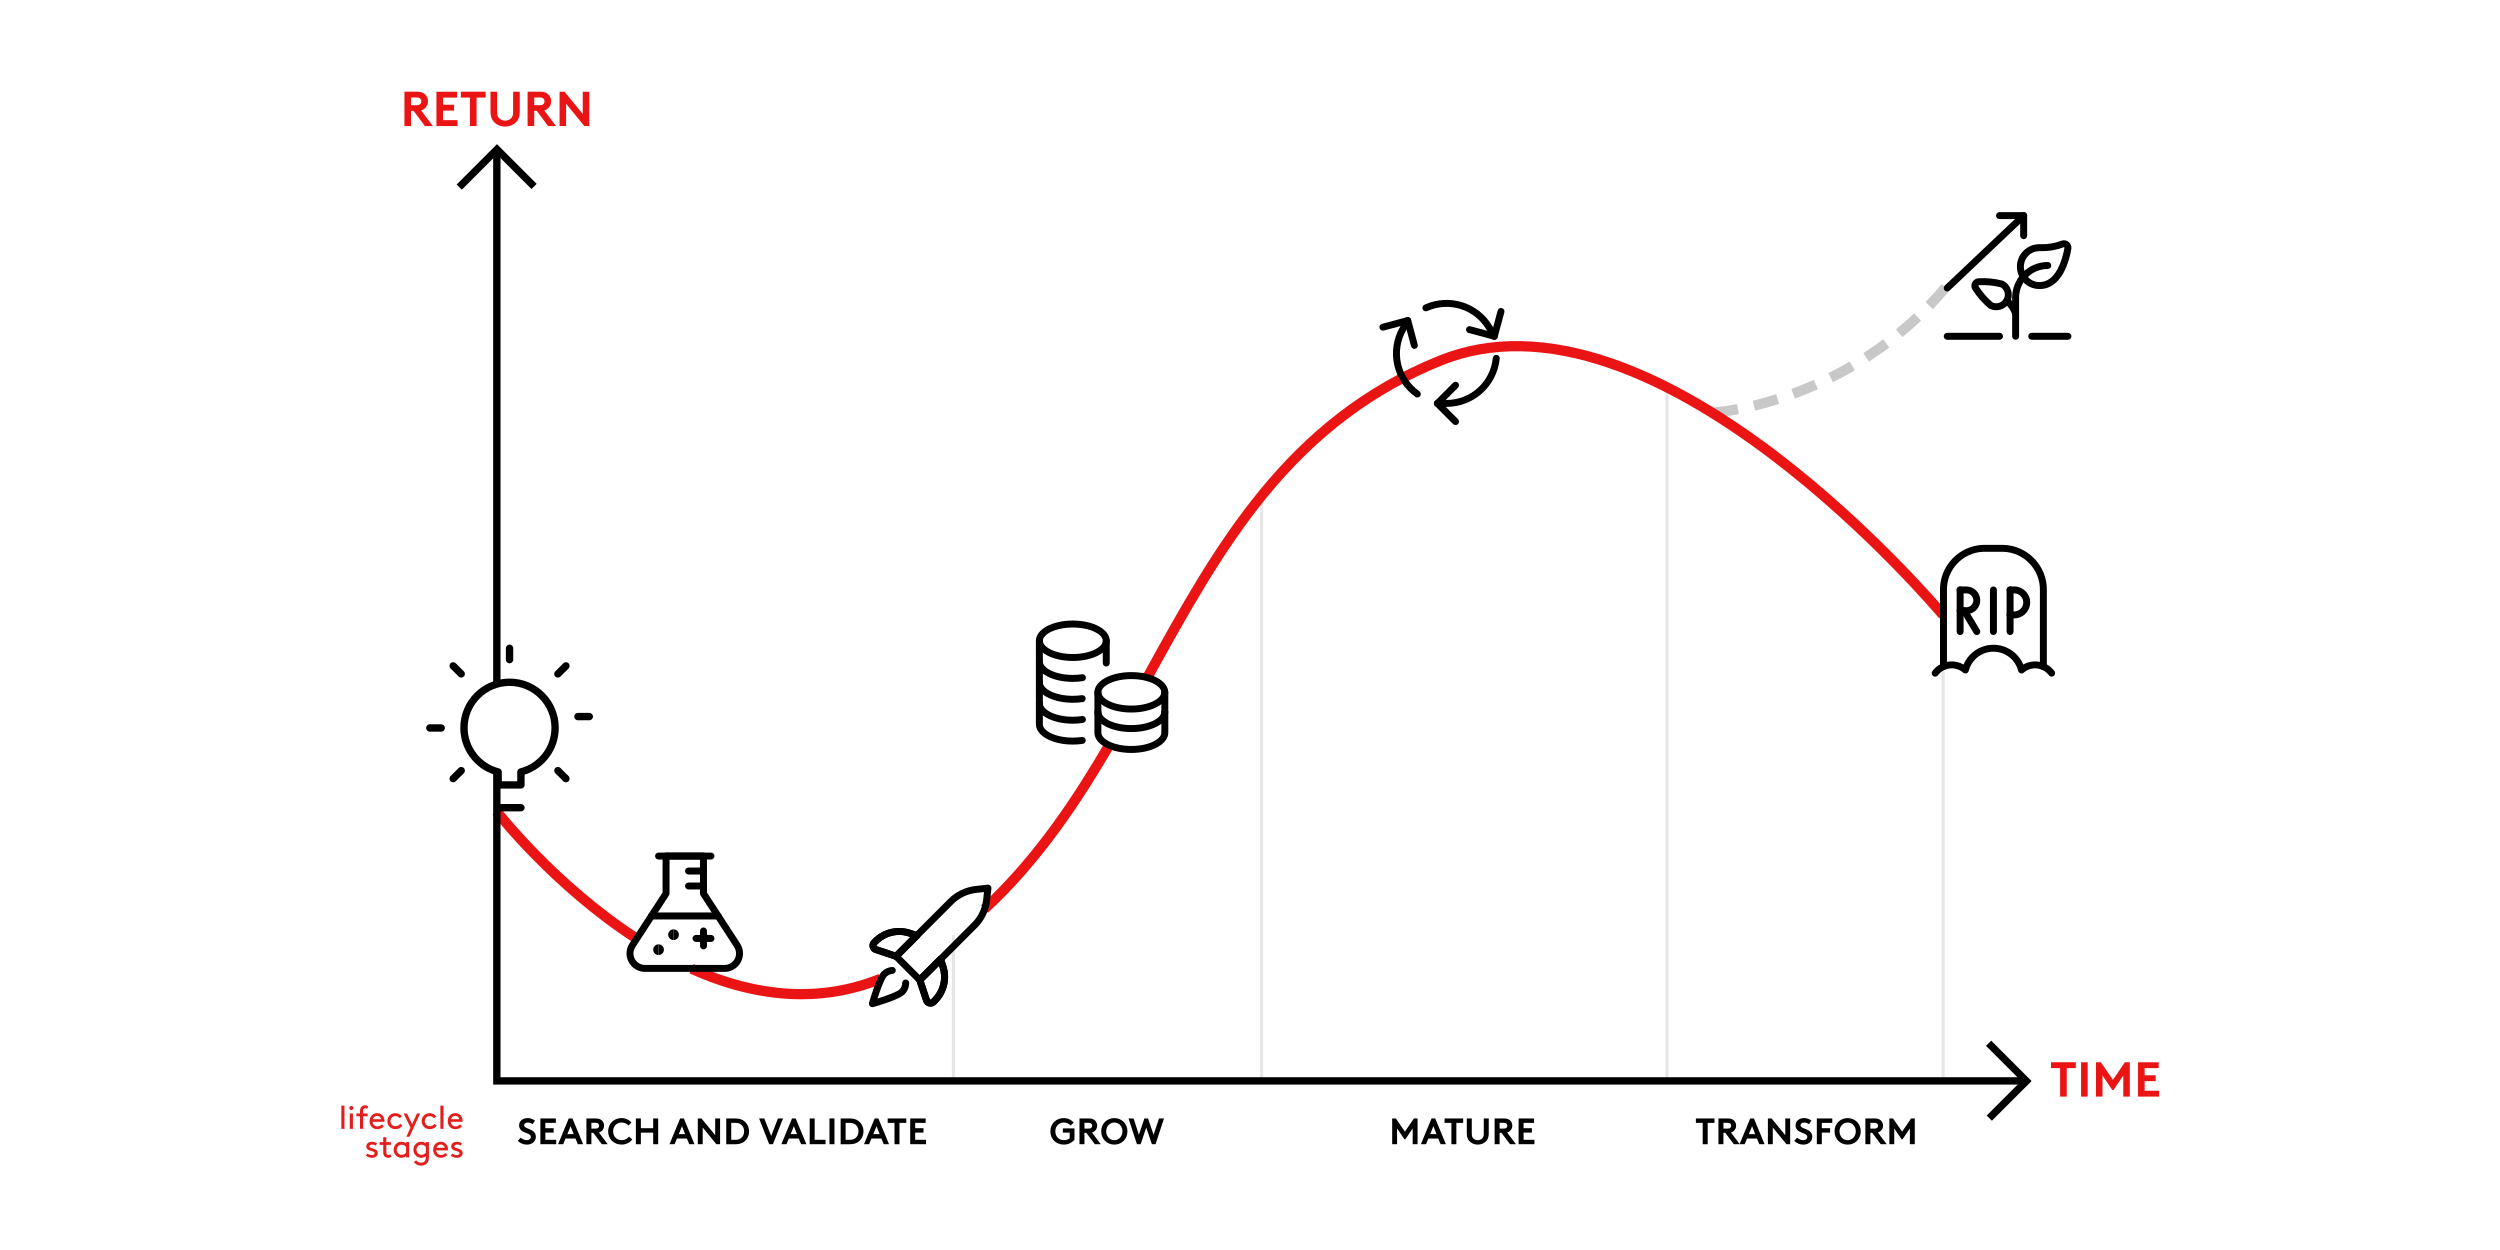 <?xml version="1.0" encoding="UTF-8"?>
<svg xmlns="http://www.w3.org/2000/svg" id="Layer_1" viewBox="0 0 1200 600">
  <rect x="456.9" y="448.88" width="1.47" height="69.95" style="fill:#e6e6e6;"></rect>
  <rect x="604.84" y="237.94" width="1.47" height="280.89" style="fill:#e6e6e6;"></rect>
  <rect x="799.39" y="185.91" width="1.47" height="332.92" style="fill:#e6e6e6;"></rect>
  <rect x="931.97" y="295.26" width="1.47" height="223.57" style="fill:#e6e6e6;"></rect>
  <path d="m822.68,200.47l-.28-4.9s4.33-.26,11.38-1.6l.91,4.82c-7.39,1.4-11.83,1.66-12.01,1.67Zm19.81-3.36l-1.16-4.77c3.71-.9,7.47-1.95,11.19-3.13l1.48,4.68c-3.82,1.21-7.7,2.29-11.51,3.22Zm19.05-5.79l-1.69-4.61c3.62-1.33,7.24-2.79,10.77-4.36l1.99,4.48c-3.62,1.61-7.35,3.12-11.07,4.48Zm18.27-7.87l-2.19-4.39c3.45-1.72,6.89-3.58,10.21-5.52l2.48,4.24c-3.42,2-6.95,3.91-10.5,5.68Zm17.28-9.85l-2.67-4.12c3.24-2.1,6.45-4.33,9.52-6.63l2.94,3.93c-3.17,2.37-6.46,4.67-9.8,6.83Zm16.06-11.74l-3.12-3.79c2.97-2.44,5.9-5.02,8.71-7.67l3.37,3.57c-2.89,2.72-5.9,5.38-8.96,7.89Zm14.62-13.48l-3.53-3.41c2.67-2.76,5.29-5.65,7.79-8.6l3.75,3.17c-2.57,3.03-5.26,6.01-8.01,8.85Z" style="fill:#c8c8c8;"></path>
  <path d="m552.79,326.51l-4.3-2.37.97-1.76c33.09-60.01,67.31-122.07,141.33-151.71,24.34-9.75,52.39-9.26,83.35,1.46,24.56,8.5,51.01,23.42,78.64,44.36,46.9,35.55,81.46,76.78,81.81,77.19l-3.77,3.14c-.34-.41-34.6-41.26-81.07-76.48-27.2-20.61-53.19-35.28-77.25-43.6-29.8-10.31-56.68-10.82-79.88-1.53-32.46,13-59.92,33.53-83.95,62.79-21.54,26.22-38.5,56.98-54.91,86.74l-.97,1.76Z" style="fill:#eb1414;"></path>
  <path d="m474.24,438.11l-3.33-3.61c26.27-24.22,45.37-54.14,59.06-77.51l4.23,2.48c-13.87,23.66-33.22,53.98-59.97,78.64Z" style="fill:#eb1414;"></path>
  <path d="m384.62,479.66c-17.24,0-35.18-4.15-53.67-12.43l2.01-4.48c31.63,14.17,61.49,15.79,88.75,4.81l1.83,4.55c-12.5,5.04-25.5,7.55-38.92,7.55Z" style="fill:#eb1414;"></path>
  <path d="m304.24,452.59c-39.82-25.75-67.52-61.28-67.79-61.63l3.88-3c.27.35,27.48,35.24,66.57,60.51l-2.66,4.12Z" style="fill:#eb1414;"></path>
  <polygon points="221.68 91.06 219.18 88.56 238.55 69.19 257.61 88.24 255.11 90.74 238.55 74.18 221.68 91.06"></polygon>
  <rect x="236.72" y="71.69" width="3.53" height="256.63"></rect>
  <polygon points="972.66 520.6 236.72 520.6 236.72 370.56 240.25 370.56 240.25 517.07 972.66 517.07 972.66 520.6"></polygon>
  <polygon points="956.11 537.95 953.61 535.45 970.17 518.9 953.29 502.02 955.79 499.53 975.16 518.9 956.11 537.95"></polygon>
  <path d="m249.9,546.08c.78.69,1.87,1.2,3,1.2.95,0,1.91-.53,1.91-1.61,0-1.47-2.3-1.64-3.94-2.6-.95-.57-1.71-1.48-1.71-2.86,0-2.24,1.91-3.53,4.08-3.53,1.27,0,2.53.42,3.57,1.24l-1.18,1.68c-.65-.46-1.45-.79-2.31-.79-1.17,0-1.77.64-1.77,1.33,0,1.25,2.17,1.48,3.83,2.46,1.01.58,1.82,1.52,1.82,3.07,0,2.19-1.82,3.75-4.26,3.75-1.71,0-3.16-.6-4.4-1.82l1.36-1.5Z"></path>
  <path d="m261.77,538.98v2.56h3.98v2.12h-3.98v3.45h5.21v2.12h-7.6v-12.37h7.42v2.12h-5.04Z"></path>
  <path d="m267.88,549.23l5.12-12.37h1.77l5.12,12.37h-2.53l-1.13-2.74h-4.77l-1.13,2.74h-2.46Zm4.47-4.86h3.02l-1.48-3.8-1.54,3.8Z"></path>
  <path d="m287.47,543.61l4.26,5.62h-2.86l-4.1-5.48h-.9v5.48h-2.39v-12.37h4.72c1.48,0,2.47.55,3.09,1.38.42.57.67,1.27.67,2.03,0,1.59-.92,2.86-2.49,3.34Zm-1.64-1.89c.79,0,1.18-.19,1.43-.49.19-.25.32-.57.32-.9s-.12-.64-.32-.88c-.25-.3-.64-.5-1.43-.5h-1.96v2.77h1.96Z"></path>
  <path d="m301.69,540.25c-.87-.83-1.91-1.45-3.29-1.45-2.47,0-4.1,1.91-4.1,4.24s1.57,4.24,4.12,4.24c1.47,0,2.47-.55,3.53-1.68l1.54,1.34c-1.13,1.47-2.93,2.46-5.07,2.46-3.82,0-6.5-2.69-6.5-6.36s2.74-6.36,6.47-6.36c1.96,0,3.64.9,4.75,2.12l-1.45,1.45Z"></path>
  <path d="m313.53,543.66h-5.92v5.57h-2.39v-12.37h2.39v4.68h5.92v-4.68h2.39v12.37h-2.39v-5.57Z"></path>
  <path d="m321.35,549.23l5.12-12.37h1.77l5.12,12.37h-2.53l-1.13-2.74h-4.77l-1.13,2.74h-2.46Zm4.47-4.86h3.02l-1.48-3.8-1.54,3.8Z"></path>
  <path d="m345.64,549.23h-1.77l-6.57-8.02v8.02h-2.35v-12.37h1.77l6.57,8.02v-8.02h2.35v12.37Z"></path>
  <path d="m352.84,536.86c1.96,0,3.25.42,4.26,1.17,1.52,1.13,2.46,2.97,2.46,5.02s-.94,3.89-2.46,5.02c-1.01.74-2.3,1.17-4.26,1.17h-4.24v-12.37h4.24Zm3.43,3.5c-.69-.87-1.7-1.38-3.16-1.38h-2.12v8.13h2.12c1.47,0,2.47-.51,3.16-1.38.57-.71.9-1.66.9-2.69s-.34-1.98-.9-2.69Z"></path>
  <path d="m364.38,536.86h2.47l3.32,8.43,3.25-8.43h2.44l-4.86,12.37h-1.77l-4.86-12.37Z"></path>
  <path d="m375.05,549.23l5.12-12.37h1.77l5.12,12.37h-2.53l-1.13-2.74h-4.77l-1.13,2.74h-2.46Zm4.47-4.86h3.02l-1.48-3.8-1.54,3.8Z"></path>
  <path d="m388.65,536.86h2.39v10.25h5.21v2.12h-7.6v-12.37Z"></path>
  <path d="m398.15,536.86h2.39v12.37h-2.39v-12.37Z"></path>
  <path d="m407.75,536.86c1.96,0,3.25.42,4.26,1.17,1.52,1.13,2.46,2.97,2.46,5.02s-.94,3.89-2.46,5.02c-1.01.74-2.3,1.17-4.26,1.17h-4.24v-12.37h4.24Zm3.43,3.5c-.69-.87-1.7-1.38-3.16-1.38h-2.12v8.13h2.12c1.47,0,2.47-.51,3.16-1.38.57-.71.9-1.66.9-2.69s-.34-1.98-.9-2.69Z"></path>
  <path d="m414.72,549.23l5.12-12.37h1.77l5.12,12.37h-2.53l-1.13-2.74h-4.77l-1.13,2.74h-2.46Zm4.47-4.86h3.02l-1.48-3.8-1.54,3.8Z"></path>
  <path d="m435.02,536.86v2.12h-3.27v10.25h-2.39v-10.25h-3.27v-2.12h8.92Z"></path>
  <path d="m439.29,538.98v2.56h3.98v2.12h-3.98v3.45h5.21v2.12h-7.6v-12.37h7.42v2.12h-5.04Z"></path>
  <path d="m202.11,53.01l5.68,7.49h-3.82l-5.47-7.3h-1.2v7.3h-3.18v-16.49h6.29c1.98,0,3.3.73,4.12,1.84.57.75.9,1.7.9,2.71,0,2.12-1.23,3.82-3.32,4.45Zm-2.19-2.52c1.06,0,1.58-.26,1.91-.66.26-.33.42-.75.42-1.2s-.17-.85-.42-1.18c-.33-.4-.85-.66-1.91-.66h-2.62v3.7h2.62Z" style="fill:#eb1414;"></path>
  <path d="m212.66,46.84v3.42h5.3v2.83h-5.3v4.59h6.95v2.83h-10.13v-16.49h9.9v2.83h-6.71Z" style="fill:#eb1414;"></path>
  <path d="m233.11,44.01v2.83h-4.36v13.66h-3.18v-13.66h-4.36v-2.83h11.9Z" style="fill:#eb1414;"></path>
  <path d="m245.4,56.67c.57-.61.9-1.41.9-2.83v-9.82h3.18v9.59c0,2.14-.54,3.65-1.53,4.78-1.3,1.48-3.3,2.36-5.49,2.36s-4.19-.87-5.49-2.36c-.99-1.13-1.53-2.64-1.53-4.78v-9.59h3.18v9.82c0,1.41.33,2.21.9,2.83.71.78,1.77,1.25,2.95,1.25s2.24-.47,2.94-1.25Z" style="fill:#eb1414;"></path>
  <path d="m261.23,53.01l5.68,7.49h-3.82l-5.47-7.3h-1.2v7.3h-3.18v-16.49h6.29c1.98,0,3.3.73,4.12,1.84.57.75.9,1.7.9,2.71,0,2.12-1.23,3.82-3.32,4.45Zm-2.19-2.52c1.06,0,1.58-.26,1.91-.66.26-.33.42-.75.42-1.2s-.16-.85-.42-1.18c-.33-.4-.85-.66-1.91-.66h-2.61v3.7h2.61Z" style="fill:#eb1414;"></path>
  <path d="m282.85,60.51h-2.36l-8.76-10.7v10.7h-3.13v-16.49h2.36l8.76,10.7v-10.7h3.13v16.49Z" style="fill:#eb1414;"></path>
  <path d="m996.39,509.88v2.83h-4.36v13.66h-3.18v-13.66h-4.36v-2.83h11.9Z" style="fill:#eb1414;"></path>
  <path d="m998.91,509.88h3.18v16.49h-3.18v-16.49Z" style="fill:#eb1414;"></path>
  <path d="m1014.2,518.34l5.75-8.46h2.36v16.49h-3.13v-10.13l-4.69,6.95h-.61l-4.69-6.95v10.13h-3.13v-16.49h2.36l5.8,8.46Z" style="fill:#eb1414;"></path>
  <path d="m1029.43,512.71v3.42h5.3v2.83h-5.3v4.59h6.95v2.83h-10.13v-16.49h9.9v2.83h-6.71Z" style="fill:#eb1414;"></path>
  <path d="m163.85,530.7h1.49v11.15h-1.49v-11.15Z" style="fill:#e41d1d;"></path>
  <path d="m168.65,530.86c.55,0,.99.44.99.99s-.44.97-.99.97-.97-.42-.97-.97.42-.99.97-.99Zm-.74,3.61h1.49v7.38h-1.49v-7.38Z" style="fill:#e41d1d;"></path>
  <path d="m176.16,532.21c-.25-.16-.53-.25-.83-.25-.35,0-.64.14-.82.36-.14.17-.22.38-.22.93v1.22h2.2v1.33h-2.2v6.04h-1.49v-6.04h-1.73v-1.33h1.73v-1.18c0-1.07.31-1.76.85-2.2.42-.34.97-.55,1.59-.55s1.13.22,1.57.55l-.64,1.12Z" style="fill:#e41d1d;"></path>
  <path d="m178.83,538.47c.11,1.24,1,2.2,2.31,2.2.97,0,1.71-.47,2.21-.96l.88.91c-.75.86-1.82,1.38-3.16,1.38-2.17,0-3.67-1.63-3.67-3.85s1.51-3.85,3.64-3.85,3.5,1.67,3.5,3.85c0,.06,0,.17-.02.31h-5.7Zm.14-1.26h4.02c-.22-.94-1.07-1.6-1.95-1.6-.96,0-1.82.64-2.07,1.6Z" style="fill:#e41d1d;"></path>
  <path d="m193.15,540.28c-.66.99-1.87,1.73-3.28,1.73-2.28,0-3.94-1.65-3.94-3.85s1.63-3.85,3.86-3.85c1.3,0,2.39.61,3.12,1.54l-1.05.88c-.47-.5-1.15-1-2.07-1-1.41,0-2.37,1.08-2.37,2.43s.99,2.43,2.45,2.43c1.08,0,1.79-.63,2.23-1.16l1.05.85Z" style="fill:#e41d1d;"></path>
  <path d="m195.05,545.62l2.01-4.4-3.31-6.75h1.59l2.48,5.12,2.32-5.12h1.54l-5.1,11.15h-1.52Z" style="fill:#e41d1d;"></path>
  <path d="m209.63,540.28c-.66.99-1.87,1.73-3.28,1.73-2.28,0-3.94-1.65-3.94-3.85s1.63-3.85,3.86-3.85c1.3,0,2.39.61,3.12,1.54l-1.05.88c-.47-.5-1.15-1-2.07-1-1.41,0-2.37,1.08-2.37,2.43s.99,2.43,2.45,2.43c1.08,0,1.79-.63,2.23-1.16l1.05.85Z" style="fill:#e41d1d;"></path>
  <path d="m211.39,530.7h1.49v11.15h-1.49v-11.15Z" style="fill:#e41d1d;"></path>
  <path d="m216.35,538.47c.11,1.24,1,2.2,2.31,2.2.97,0,1.71-.47,2.21-.96l.88.91c-.75.86-1.82,1.38-3.16,1.38-2.17,0-3.67-1.63-3.67-3.85s1.51-3.85,3.64-3.85,3.5,1.67,3.5,3.85c0,.06,0,.17-.02.31h-5.7Zm.14-1.26h4.02c-.22-.94-1.07-1.6-1.95-1.6-.96,0-1.82.64-2.07,1.6Z" style="fill:#e41d1d;"></path>
  <path d="m178.57,555.74c-1.18,0-2.18-.36-2.98-1.02l.77-1.02c.69.5,1.41.74,2.18.74.64,0,1.29-.34,1.29-.93,0-1.44-4-.57-4-3.23,0-1.55,1.41-2.23,2.73-2.23,1.05,0,1.87.36,2.45.82l-.72,1.02c-.49-.33-1.04-.53-1.63-.53-.72,0-1.33.35-1.33.93,0,1.26,4,.55,4,3.23,0,1.38-1.32,2.23-2.75,2.23Z" style="fill:#e41d1d;"></path>
  <path d="m187.95,555.24c-.52.35-1.05.5-1.63.5-.74,0-1.43-.31-1.87-.85-.35-.42-.5-.99-.5-1.9v-3.45h-1.73v-1.33h1.73v-2.37h1.49v2.37h2.2v1.33h-2.2v3.5c0,.58.08.82.24,1,.19.22.47.33.8.33s.64-.11.9-.27l.58,1.13Z" style="fill:#e41d1d;"></path>
  <path d="m194.95,554.91c-.6.53-1.4.83-2.28.83-.66,0-1.35-.19-1.85-.49-1.11-.66-1.88-1.88-1.88-3.36s.79-2.72,1.9-3.38c.5-.3,1.11-.47,1.81-.47.83,0,1.63.25,2.31.83v-.68h1.44v7.38h-1.44v-.67Zm-.05-4.4c-.46-.6-1.21-1.05-2.1-1.05-1.43,0-2.37,1.15-2.37,2.43s1.02,2.43,2.45,2.43c.75,0,1.52-.38,2.03-1.05v-2.76Z" style="fill:#e41d1d;"></path>
  <path d="m202.16,555.74c-.66,0-1.35-.19-1.85-.49-1.11-.66-1.88-1.88-1.88-3.36s.79-2.72,1.9-3.38c.5-.3,1.11-.47,1.81-.47.83,0,1.63.25,2.31.83v-.68h1.44v7.07c0,1.1-.14,1.84-.44,2.42-.61,1.19-1.87,1.82-3.23,1.82-1.93,0-3.08-1-3.55-1.71l1.08-.86c.53.61,1.24,1.16,2.45,1.16.8,0,1.43-.3,1.79-.85.27-.41.41-.97.41-1.9v-.41c-.6.52-1.35.8-2.23.8Zm2.23-5.23c-.46-.6-1.21-1.05-2.1-1.05-1.43,0-2.37,1.15-2.37,2.43s1.02,2.43,2.45,2.43c.75,0,1.52-.38,2.03-1.05v-2.76Z" style="fill:#e41d1d;"></path>
  <path d="m209.35,552.21c.11,1.24,1,2.2,2.31,2.2.97,0,1.71-.47,2.21-.96l.88.91c-.75.86-1.82,1.38-3.16,1.38-2.17,0-3.67-1.63-3.67-3.85s1.51-3.85,3.64-3.85,3.5,1.66,3.5,3.85c0,.06,0,.17-.02.31h-5.7Zm.14-1.26h4.02c-.22-.94-1.07-1.6-1.95-1.6-.96,0-1.82.64-2.07,1.6Z" style="fill:#e41d1d;"></path>
  <path d="m219.32,555.74c-1.18,0-2.18-.36-2.98-1.02l.77-1.02c.69.5,1.41.74,2.18.74.64,0,1.29-.34,1.29-.93,0-1.44-4-.57-4-3.23,0-1.55,1.41-2.23,2.73-2.23,1.05,0,1.87.36,2.45.82l-.72,1.02c-.49-.33-1.04-.53-1.63-.53-.72,0-1.33.35-1.33.93,0,1.26,4,.55,4,3.23,0,1.38-1.32,2.23-2.75,2.23Z" style="fill:#e41d1d;"></path>
  <path d="m513.95,540.25c-.87-.83-1.91-1.45-3.29-1.45-2.47,0-4.1,1.91-4.1,4.24s1.57,4.24,4.12,4.24c1.11,0,1.96-.28,2.77-.92v-2.7h-3.27v-2.03h5.57v5.39c-1.13,1.43-2.93,2.39-5.07,2.39-3.82,0-6.5-2.69-6.5-6.36s2.74-6.36,6.47-6.36c1.96,0,3.64.9,4.75,2.12l-1.45,1.45Z"></path>
  <path d="m524.14,543.61l4.26,5.62h-2.86l-4.1-5.48h-.9v5.48h-2.39v-12.37h4.72c1.48,0,2.47.55,3.09,1.38.42.57.67,1.27.67,2.03,0,1.59-.92,2.86-2.49,3.34Zm-1.64-1.89c.79,0,1.18-.19,1.43-.49.19-.25.32-.57.32-.9s-.12-.64-.32-.88c-.25-.3-.64-.5-1.43-.5h-1.96v2.77h1.96Z"></path>
  <path d="m534.88,549.41c-3.55,0-6.29-2.69-6.29-6.36s2.74-6.36,6.29-6.36,6.29,2.69,6.29,6.36-2.74,6.36-6.29,6.36Zm0-2.12c2.28,0,3.9-1.91,3.9-4.24s-1.63-4.24-3.9-4.24-3.91,1.91-3.91,4.24,1.63,4.24,3.91,4.24Z"></path>
  <path d="m541.66,536.86h2.46l2.54,7.81,2.65-7.81h1.75l2.67,7.85,2.6-7.85h2.39l-4.06,12.37h-1.75l-2.7-8-2.72,8h-1.75l-4.06-12.37Z"></path>
  <path d="m674.36,543.2l4.31-6.34h1.77v12.37h-2.35v-7.6l-3.52,5.21h-.46l-3.52-5.21v7.6h-2.35v-12.37h1.77l4.35,6.34Z"></path>
  <path d="m682.02,549.23l5.12-12.37h1.77l5.12,12.37h-2.53l-1.13-2.74h-4.77l-1.13,2.74h-2.46Zm4.47-4.86h3.02l-1.48-3.8-1.54,3.8Z"></path>
  <path d="m702.32,536.86v2.12h-3.27v10.25h-2.38v-10.25h-3.27v-2.12h8.92Z"></path>
  <path d="m711.54,546.35c.42-.46.67-1.06.67-2.12v-7.37h2.39v7.19c0,1.61-.41,2.74-1.15,3.59-.97,1.11-2.47,1.77-4.12,1.77s-3.15-.65-4.12-1.77c-.74-.85-1.15-1.98-1.15-3.59v-7.19h2.39v7.37c0,1.06.25,1.66.67,2.12.53.58,1.33.94,2.21.94s1.68-.35,2.21-.94Z"></path>
  <path d="m723.41,543.61l4.26,5.62h-2.86l-4.1-5.48h-.9v5.48h-2.39v-12.37h4.72c1.48,0,2.47.55,3.09,1.38.42.57.67,1.27.67,2.03,0,1.59-.92,2.86-2.49,3.34Zm-1.64-1.89c.79,0,1.18-.19,1.43-.49.19-.25.32-.57.32-.9s-.12-.64-.32-.88c-.25-.3-.64-.5-1.43-.5h-1.96v2.77h1.96Z"></path>
  <path d="m731.32,538.98v2.56h3.98v2.12h-3.98v3.45h5.21v2.12h-7.6v-12.37h7.42v2.12h-5.04Z"></path>
  <path d="m822.96,536.86v2.12h-3.27v10.25h-2.39v-10.25h-3.27v-2.12h8.92Z"></path>
  <path d="m830.84,543.61l4.26,5.62h-2.86l-4.1-5.48h-.9v5.48h-2.39v-12.37h4.72c1.48,0,2.47.55,3.09,1.38.42.57.67,1.27.67,2.03,0,1.59-.92,2.86-2.49,3.34Zm-1.64-1.89c.79,0,1.18-.19,1.43-.49.19-.25.32-.57.32-.9s-.12-.64-.32-.88c-.25-.3-.64-.5-1.43-.5h-1.96v2.77h1.96Z"></path>
  <path d="m834.99,549.23l5.12-12.37h1.77l5.12,12.37h-2.53l-1.13-2.74h-4.77l-1.13,2.74h-2.46Zm4.47-4.86h3.02l-1.48-3.8-1.54,3.8Z"></path>
  <path d="m859.28,549.23h-1.77l-6.57-8.02v8.02h-2.35v-12.37h1.77l6.57,8.02v-8.02h2.35v12.37Z"></path>
  <path d="m862.6,546.08c.78.69,1.87,1.2,3,1.2.95,0,1.91-.53,1.91-1.61,0-1.47-2.3-1.64-3.94-2.6-.95-.57-1.71-1.48-1.71-2.86,0-2.24,1.91-3.53,4.08-3.53,1.27,0,2.53.42,3.57,1.24l-1.18,1.68c-.65-.46-1.45-.79-2.31-.79-1.17,0-1.77.64-1.77,1.33,0,1.25,2.17,1.48,3.83,2.46,1.01.58,1.82,1.52,1.82,3.07,0,2.19-1.82,3.75-4.26,3.75-1.71,0-3.16-.6-4.4-1.82l1.36-1.5Z"></path>
  <path d="m874.47,538.98v2.56h3.98v2.12h-3.98v5.57h-2.39v-12.37h7.42v2.12h-5.04Z"></path>
  <path d="m886.87,549.41c-3.55,0-6.29-2.69-6.29-6.36s2.74-6.36,6.29-6.36,6.29,2.69,6.29,6.36-2.74,6.36-6.29,6.36Zm0-2.12c2.28,0,3.91-1.91,3.91-4.24s-1.63-4.24-3.91-4.24-3.9,1.91-3.9,4.24,1.62,4.24,3.9,4.24Z"></path>
  <path d="m901.37,543.61l4.26,5.62h-2.86l-4.1-5.48h-.9v5.48h-2.39v-12.37h4.72c1.48,0,2.47.55,3.09,1.38.42.57.67,1.27.67,2.03,0,1.59-.92,2.86-2.49,3.34Zm-1.64-1.89c.79,0,1.18-.19,1.43-.49.19-.25.32-.57.32-.9s-.12-.64-.32-.88c-.25-.3-.64-.5-1.43-.5h-1.96v2.77h1.96Z"></path>
  <path d="m913.01,543.2l4.31-6.34h1.77v12.37h-2.35v-7.6l-3.52,5.21h-.46l-3.52-5.21v7.6h-2.35v-12.37h1.77l4.35,6.34Z"></path>
  <path d="m250.05,389.47h-10.94c-.98,0-1.77-.79-1.77-1.77s.79-1.77,1.77-1.77h10.94c.98,0,1.77.79,1.77,1.77s-.79,1.77-1.77,1.77Z"></path>
  <path d="m250.05,378.53h-10.94c-.98,0-1.77-.79-1.77-1.77v-4.91c-9.76-3.13-16.44-12.23-16.4-22.59.05-13,10.64-23.55,23.64-23.55h.09c6.31.02,12.24,2.5,16.69,6.98,4.45,4.48,6.88,10.42,6.86,16.74-.02,10.29-6.7,19.33-16.4,22.42v4.91c0,.98-.79,1.77-1.77,1.77Zm-9.17-3.53h7.4v-4.47c0-.81.55-1.51,1.33-1.71,8.86-2.27,15.06-10.24,15.07-19.39h0c.02-5.37-2.05-10.43-5.84-14.24-3.78-3.81-8.82-5.92-14.19-5.94h-.07c-11.05,0-20.06,8.97-20.1,20.03-.03,9.2,6.17,17.24,15.08,19.54.78.2,1.32.9,1.32,1.71v4.47Z"></path>
  <path d="m244.58,318.39c-.98,0-1.77-.79-1.77-1.77v-5.47c0-.98.79-1.77,1.77-1.77s1.77.79,1.77,1.77v5.47c0,.98-.79,1.77-1.77,1.77Z"></path>
  <path d="m282.86,345.73h-5.47c-.98,0-1.77-.79-1.77-1.77s.79-1.77,1.77-1.77h5.47c.98,0,1.77.79,1.77,1.77s-.79,1.77-1.77,1.77Z"></path>
  <path d="m211.78,351.19h-5.47c-.98,0-1.77-.79-1.77-1.77s.79-1.77,1.77-1.77h5.47c.98,0,1.77.79,1.77,1.77s-.79,1.77-1.77,1.77Z"></path>
  <path d="m271.65,375.53c-.45,0-.9-.17-1.25-.52l-3.87-3.87c-.69-.69-.69-1.81,0-2.5.69-.69,1.81-.69,2.5,0l3.87,3.87c.69.69.69,1.81,0,2.5-.34.34-.8.52-1.25.52Z"></path>
  <path d="m221.39,325.26c-.45,0-.9-.17-1.25-.52l-3.87-3.87c-.69-.69-.69-1.81,0-2.5.69-.69,1.81-.69,2.5,0l3.87,3.87c.69.69.69,1.81,0,2.5-.34.34-.8.52-1.25.52Z"></path>
  <path d="m267.78,325.26c-.45,0-.9-.17-1.25-.52-.69-.69-.69-1.81,0-2.5l3.87-3.87c.69-.69,1.81-.69,2.5,0,.69.69.69,1.81,0,2.5l-3.87,3.87c-.34.34-.8.52-1.25.52Z"></path>
  <path d="m217.52,375.53c-.45,0-.9-.17-1.25-.52-.69-.69-.69-1.81,0-2.5l3.87-3.87c.69-.69,1.81-.69,2.5,0,.69.69.69,1.81,0,2.5l-3.87,3.87c-.34.34-.8.52-1.25.52Z"></path>
  <path d="m341.27,412.58h-25.16c-.92,0-1.67-.75-1.67-1.67s.75-1.67,1.67-1.67h25.16c.92,0,1.67.75,1.67,1.67s-.75,1.67-1.67,1.67Z"></path>
  <path d="m347.79,466.5h-38.22c-1.59,0-3.16-.43-4.53-1.25s-2.49-1.99-3.25-3.39c-.76-1.4-1.13-2.98-1.06-4.57.06-1.59.56-3.14,1.42-4.47l15.88-24.42v-17.48c0-.92.75-1.67,1.67-1.67h17.97c.92,0,1.67.75,1.67,1.67v17.48l15.88,24.42c.87,1.34,1.36,2.88,1.42,4.48s-.31,3.17-1.07,4.58c-.76,1.4-1.89,2.57-3.25,3.39-1.37.82-2.94,1.25-4.53,1.25Zm-26.42-53.92v16.31c0,.32-.09.64-.27.91l-16.15,24.84c-.54.83-.85,1.8-.89,2.79-.04.99.19,1.98.66,2.85s1.17,1.6,2.03,2.11c.85.51,1.83.78,2.82.78h38.22c.99,0,1.97-.27,2.82-.78.85-.51,1.55-1.24,2.03-2.11.47-.87.7-1.86.66-2.85-.04-.99-.35-1.96-.89-2.79l-16.15-24.84c-.18-.27-.27-.59-.27-.91v-16.31h-14.64Z"></path>
  <path d="m344.68,441.33h-31.99c-.92,0-1.67-.75-1.67-1.67s.75-1.67,1.67-1.67h31.99c.92,0,1.67.75,1.67,1.67s-.75,1.67-1.67,1.67Z"></path>
  <path d="m341.27,452.12h-7.19c-.92,0-1.67-.75-1.67-1.67s.75-1.67,1.67-1.67h7.19c.92,0,1.67.75,1.67,1.67s-.75,1.67-1.67,1.67Z"></path>
  <path d="m337.68,455.71c-.92,0-1.67-.75-1.67-1.67v-7.19c0-.92.75-1.67,1.67-1.67s1.67.75,1.67,1.67v7.19c0,.92-.75,1.67-1.67,1.67Z"></path>
  <path d="m337.68,419.77h-7.19c-.92,0-1.67-.75-1.67-1.67s.75-1.67,1.67-1.67h7.19c.92,0,1.67.75,1.67,1.67s-.75,1.67-1.67,1.67Z"></path>
  <path d="m337.68,426.95h-7.19c-.92,0-1.67-.75-1.67-1.67s.75-1.67,1.67-1.67h7.19c.92,0,1.67.75,1.67,1.67s-.75,1.67-1.67,1.67Z"></path>
  <path d="m316.11,458.41c-1.42,0-2.57-1.15-2.57-2.57s1.15-2.57,2.57-2.57v5.13Z"></path>
  <path d="m316.11,458.41v-5.13c1.42,0,2.57,1.15,2.57,2.57s-1.15,2.57-2.57,2.57Z"></path>
  <path d="m323.3,451.22c-1.42,0-2.57-1.15-2.57-2.57s1.15-2.57,2.57-2.57v5.13Z"></path>
  <path d="m323.3,451.22v-5.13c1.42,0,2.57,1.15,2.57,2.57s-1.15,2.57-2.57,2.57Z"></path>
  <path d="m441.49,472.07h0c-.44,0-.87-.18-1.18-.49l-11.37-11.38c-.65-.65-.65-1.71,0-2.36l26.31-26.31c3.48-3.49,8.1-5.7,13-6.25l5.79-.64c.51-.06,1.01.12,1.36.48.36.36.53.86.48,1.36l-.64,5.79c-.54,4.9-2.76,9.52-6.25,13l-26.31,26.31c-.31.31-.74.49-1.18.49Zm-9.02-13.05l9.02,9.02,25.13-25.13c2.95-2.95,4.83-6.86,5.29-11.01l.41-3.72-3.72.41c-4.15.46-8.06,2.34-11.01,5.29l-25.13,25.13Z"></path>
  <path d="m430.12,460.69c-.18,0-.35-.03-.53-.08l-9.72-3.24c-1.92-.64-2.97-2.72-2.33-4.65.18-.54.49-1.04.89-1.44l.62-.62c4.79-4.79,11.75-6.43,18.18-4.29l3.37,1.12c.55.18.96.64,1.1,1.2s-.03,1.15-.44,1.56l-9.96,9.96c-.32.32-.74.49-1.18.49Zm1.47-11.92c-3.75,0-7.41,1.47-10.17,4.24l-.62.62s-.07.08-.08.14c-.06.18.04.37.22.43l8.74,2.91,7.32-7.32-.8-.27c-1.51-.5-3.06-.75-4.6-.75Z"></path>
  <path d="m430.12,460.69c-.18,0-.35-.03-.53-.08l-9.72-3.24c-1.92-.64-2.97-2.72-2.33-4.65.18-.54.49-1.04.89-1.44l.62-.62c4.79-4.79,11.75-6.43,18.18-4.29l3.37,1.12c.55.18.96.64,1.1,1.2s-.03,1.15-.44,1.56l-9.96,9.96c-.32.32-.74.49-1.18.49Zm1.47-11.92c-3.75,0-7.41,1.47-10.17,4.24l-.62.62s-.07.08-.08.14c-.06.18.04.37.22.43l8.74,2.91,7.32-7.32-.8-.27c-1.51-.5-3.06-.75-4.6-.75Z"></path>
  <path d="m446.64,483.17c-1.54,0-2.98-.98-3.49-2.52l-3.24-9.71c-.2-.6-.04-1.26.4-1.71l9.97-9.94c.41-.41,1-.58,1.56-.44.56.13,1.02.55,1.2,1.1l1.12,3.35c2.14,6.42.5,13.39-4.29,18.18l-.63.62c-.4.4-.9.71-1.44.89-.38.13-.77.19-1.16.19Zm-3.24-12.31l2.91,8.74c.06.18.25.28.43.22.05-.02.09-.04.13-.08l.63-.63c3.89-3.89,5.22-9.54,3.48-14.76l-.26-.79-7.33,7.31Z"></path>
  <path d="m446.64,483.17c-1.54,0-2.98-.98-3.49-2.52l-3.24-9.71c-.2-.6-.04-1.26.4-1.71l9.97-9.94c.41-.41,1-.58,1.56-.44.56.13,1.02.55,1.2,1.1l1.12,3.35c2.14,6.42.5,13.39-4.29,18.18l-.63.62c-.4.4-.9.71-1.44.89-.38.13-.77.19-1.16.19Zm-3.24-12.31l2.91,8.74c.06.18.25.28.43.22.05-.02.09-.04.13-.08l.63-.63c3.89-3.89,5.22-9.54,3.48-14.76l-.26-.79-7.33,7.31Z"></path>
  <path d="m418.75,483.45c-.44,0-.86-.17-1.18-.49-.43-.43-.59-1.05-.43-1.63.58-2.05,3.58-12.42,6.12-14.95,1.32-1.32,3.08-2.12,4.94-2.24.92-.05,1.71.64,1.77,1.56s-.64,1.71-1.56,1.77c-1.06.07-2.05.52-2.8,1.27-1.14,1.14-3.01,6.16-4.39,10.56,4.39-1.38,9.42-3.25,10.56-4.39.83-.83,1.28-1.92,1.28-3.09,0-.92.75-1.67,1.67-1.67h0c.92,0,1.67.75,1.67,1.67,0,2.06-.8,4-2.26,5.45-2.53,2.53-12.89,5.54-14.94,6.11-.15.04-.3.06-.45.06Z"></path>
  <path d="m531,319.94c-.92,0-1.67-.75-1.67-1.67v-10.7c0-.92.75-1.67,1.67-1.67s1.67.75,1.67,1.67v10.7c0,.92-.75,1.67-1.67,1.67Z"></path>
  <path d="m515.05,357.4s-.07,0-.1,0c-9.93,0-17.72-4.26-17.72-9.7v-40.14c0-.92.75-1.67,1.67-1.67s1.67.75,1.67,1.67v40.14c0,3.01,5.91,6.36,14.39,6.36,1.44,0,2.87-.1,4.28-.3.91-.14,1.76.5,1.89,1.41s-.5,1.76-1.41,1.89c-1.54.23-3.11.34-4.67.34Z"></path>
  <path d="m514.95,347.37c-9.94,0-17.73-4.26-17.73-9.7,0-.92.75-1.67,1.67-1.67s1.67.75,1.67,1.67c0,3.01,5.91,6.36,14.39,6.36,1.46,0,2.94-.12,4.38-.33.91-.13,1.76.49,1.9,1.41.14.91-.49,1.76-1.41,1.9-1.61.24-3.25.36-4.87.37Z"></path>
  <path d="m515.05,337.33s-.07,0-.1,0c-9.93,0-17.72-4.26-17.72-9.7,0-.92.75-1.67,1.67-1.67s1.67.75,1.67,1.67c0,3.01,5.91,6.36,14.39,6.36,1.44,0,2.87-.1,4.28-.3.91-.14,1.76.5,1.89,1.41s-.5,1.76-1.41,1.89c-1.54.23-3.11.34-4.67.34Z"></path>
  <path d="m514.95,327.3c-9.94,0-17.73-4.26-17.73-9.7,0-.92.75-1.67,1.67-1.67s1.67.75,1.67,1.67c0,3.01,5.91,6.36,14.39,6.36,1.46,0,2.94-.12,4.38-.33.91-.13,1.76.49,1.9,1.41.14.91-.49,1.76-1.41,1.9-1.61.24-3.25.36-4.87.37Z"></path>
  <path d="m514.95,317.26c-9.94,0-17.72-4.26-17.72-9.7s7.79-9.7,17.72-9.7,17.72,4.26,17.72,9.7-7.79,9.7-17.72,9.7Zm0-16.05c-8.48,0-14.39,3.35-14.39,6.36s5.91,6.36,14.39,6.36,14.39-3.35,14.39-6.36-5.91-6.36-14.39-6.36Z"></path>
  <path d="m543.04,361.41c-9.94,0-17.72-4.26-17.72-9.7v-19.4c0-.92.75-1.67,1.67-1.67s1.67.75,1.67,1.67v19.4c0,3.01,5.91,6.36,14.39,6.36s14.39-3.35,14.39-6.36v-19.4c0-.92.75-1.67,1.67-1.67s1.67.75,1.67,1.67v19.4c0,5.44-7.79,9.7-17.72,9.7Z"></path>
  <path d="m543.04,351.38c-9.94,0-17.72-4.26-17.72-9.7,0-.92.75-1.67,1.67-1.67s1.67.75,1.67,1.67c0,3.01,5.91,6.36,14.39,6.36s14.39-3.35,14.39-6.36c0-.92.75-1.67,1.67-1.67s1.67.75,1.67,1.67c0,5.44-7.79,9.7-17.72,9.7Z"></path>
  <path d="m543.04,342.01c-9.94,0-17.72-4.26-17.72-9.7s7.79-9.7,17.72-9.7,17.72,4.26,17.72,9.7-7.79,9.7-17.72,9.7Zm0-16.05c-8.48,0-14.39,3.35-14.39,6.36s5.91,6.36,14.39,6.36,14.39-3.35,14.39-6.36-5.91-6.36-14.39-6.36Z"></path>
  <path d="m698.67,204.04c-.43,0-.85-.16-1.18-.49l-8.73-8.73c-.65-.65-.65-1.71,0-2.36l8.73-8.73c.65-.65,1.71-.65,2.36,0,.65.65.65,1.71,0,2.36l-7.55,7.55,7.55,7.55c.65.65.65,1.71,0,2.36-.33.33-.75.49-1.18.49Z"></path>
  <path d="m694.31,195.32h-4.36c-.92,0-1.67-.75-1.67-1.67s.75-1.67,1.67-1.67h4.36c11.54,0,21.09-8.66,22.23-20.14.09-.92.91-1.59,1.82-1.5.92.09,1.59.91,1.5,1.82-1.31,13.19-12.29,23.14-25.55,23.14Z"></path>
  <path d="m717.28,163.08c-.14,0-.29-.02-.43-.06l-11.92-3.19c-.89-.24-1.42-1.15-1.18-2.04.24-.89,1.15-1.42,2.04-1.18l10.31,2.76,2.77-10.31c.24-.89,1.15-1.42,2.04-1.18.89.24,1.42,1.15,1.18,2.04l-3.2,11.92c-.2.75-.87,1.24-1.61,1.24Z"></path>
  <path d="m717.28,163.09c-.58,0-1.14-.3-1.45-.83l-2.18-3.78c-5.77-9.99-18.04-13.93-28.54-9.18-.84.38-1.83,0-2.21-.83-.38-.84,0-1.83.83-2.21,12.08-5.46,26.18-.92,32.81,10.55l2.18,3.78c.46.8.19,1.82-.61,2.28-.26.15-.55.22-.83.22Z"></path>
  <path d="m678.9,167.45c-.74,0-1.41-.49-1.61-1.24l-2.76-10.31-10.31,2.76c-.89.24-1.8-.29-2.04-1.18s.29-1.8,1.18-2.04l11.92-3.19c.43-.11.88-.05,1.27.17.38.22.66.59.78,1.01l3.19,11.92c.24.89-.29,1.8-1.18,2.04-.14.04-.29.06-.43.06Z"></path>
  <path d="m680.31,190.81c-.34,0-.68-.1-.97-.31-10.76-7.73-13.88-22.22-7.25-33.7l2.18-3.78c.46-.8,1.48-1.07,2.28-.61.8.46,1.07,1.48.61,2.28l-2.18,3.78c-5.77,9.99-3.05,22.59,6.31,29.32.75.54.92,1.58.38,2.33-.33.45-.84.7-1.36.7Z"></path>
  <path d="m980.82,321.64c-.92,0-1.67-.75-1.67-1.67v-36.43c.29-10.02-7.59-18.37-17.56-18.68h-9.54c-9.92.3-17.8,8.66-17.51,18.63v36.48c0,.92-.75,1.67-1.67,1.67s-1.67-.75-1.67-1.67v-36.43c-.34-11.76,8.99-21.65,20.8-22.01h9.64c11.86.36,21.18,10.25,20.85,22.06v36.38c0,.92-.75,1.67-1.67,1.67Z"></path>
  <path d="m956.84,304.82c-.92,0-1.67-.75-1.67-1.67v-19.98c0-.92.75-1.67,1.67-1.67s1.67.75,1.67,1.67v19.98c0,.92-.75,1.67-1.67,1.67Z"></path>
  <path d="m940.86,304.82c-.92,0-1.67-.75-1.67-1.67v-19.98c0-.92.75-1.67,1.67-1.67s1.67.75,1.67,1.67v19.98c0,.92-.75,1.67-1.67,1.67Z"></path>
  <path d="m943.86,294.83h-3c-.92,0-1.67-.75-1.67-1.67s.75-1.67,1.67-1.67h3c1.83,0,3.33-1.49,3.33-3.33s-1.49-3.33-3.33-3.33h-3c-.92,0-1.67-.75-1.67-1.67s.75-1.67,1.67-1.67h3c3.67,0,6.66,2.99,6.66,6.66s-2.99,6.66-6.66,6.66Z"></path>
  <path d="m948.86,304.82c-.57,0-1.12-.29-1.43-.81l-5.99-9.99c-.47-.79-.22-1.81.57-2.29.79-.47,1.82-.22,2.29.57l5.99,9.99c.47.79.22,1.82-.57,2.29-.27.16-.56.24-.86.24Z"></path>
  <path d="m964.84,304.82c-.92,0-1.67-.75-1.67-1.67v-19.98c0-.92.75-1.67,1.67-1.67s1.67.75,1.67,1.67v19.98c0,.92-.75,1.67-1.67,1.67Z"></path>
  <path d="m966.83,296.83h-2c-.92,0-1.67-.75-1.67-1.67s.75-1.67,1.67-1.67h2c2.38,0,4.33-1.94,4.33-4.33s-1.94-4.32-4.33-4.32h-1.99c-.92,0-1.67-.75-1.67-1.67s.75-1.67,1.67-1.67h1.99c4.22,0,7.66,3.44,7.66,7.66s-3.44,7.66-7.66,7.66Z"></path>
  <path d="m928.87,324.8c-.35,0-.7-.11-1-.33-.74-.55-.89-1.6-.34-2.33.18-.25.38-.49.58-.72,2.04-2.33,4.86-3.72,7.95-3.92,2.28-.15,4.5.36,6.44,1.46,1.88-4.42,5.72-7.77,10.46-8.99,4.03-1.03,8.23-.44,11.81,1.68,2.9,1.71,5.12,4.26,6.41,7.31,4.99-2.81,11.44-1.54,14.96,3.17.55.74.4,1.78-.34,2.33s-1.78.4-2.33-.34c-2.72-3.65-7.9-4.4-11.54-1.68-.18.13-.34.27-.51.41-.44.38-1.04.51-1.59.34-.55-.17-.98-.62-1.12-1.18-.81-3.17-2.81-5.83-5.63-7.5-2.82-1.67-6.11-2.13-9.28-1.32-4.33,1.11-7.7,4.49-8.81,8.81-.14.56-.57,1.01-1.12,1.18-.55.17-1.16.04-1.59-.34-3.42-3-8.64-2.65-11.64.76-.14.17-.28.34-.41.51-.33.44-.83.67-1.34.67Z"></path>
  <path d="m958.17,148.91c-1.12,0-2.25-.25-3.31-.78-.12-.06-.23-.13-.33-.21-2.98-2.5-5.55-5.44-7.64-8.73-.51-.71-.73-1.66-.57-2.61.16-.95.68-1.78,1.46-2.34.61-.44,1.33-.67,2.08-.67,3.8-.21,7.69.18,11.46,1.15.13.03.25.08.36.14,3.64,1.92,5.03,6.45,3.11,10.08-1.33,2.51-3.94,3.96-6.63,3.96Zm-1.65-3.69c1.96.88,4.32.08,5.33-1.84,1.03-1.96.33-4.38-1.56-5.49-3.38-.85-6.85-1.19-10.32-1-.14,0-.2.02-.24.05-.07.05-.1.12-.11.17,0,.05,0,.12.04.2,1.91,3.01,4.2,5.65,6.85,7.9Z"></path>
  <path d="m967.5,152.26c-.71,0-1.36-.45-1.59-1.16-.68-2.13-1.96-4-3.69-5.42-.71-.58-.82-1.63-.24-2.35.58-.71,1.63-.82,2.35-.24,2.24,1.82,3.88,4.24,4.76,6.99.28.88-.2,1.82-1.08,2.1-.17.05-.34.08-.51.08Z"></path>
  <path d="m979.03,138.74c-.33,0-.67-.01-1-.04-5.92-.47-10.35-5.67-9.88-11.59.47-5.92,5.67-10.34,11.59-9.88,3.26.08,6.57-.48,9.71-1.68.01,0,.03,0,.04-.01,1.87-.66,3.93.33,4.59,2.2.21.59.26,1.22.15,1.84-2.19,12.26-7.69,19.17-15.19,19.17Zm-.08-18.21c-3.91,0-7.16,2.96-7.47,6.84-.33,4.09,2.73,7.67,6.82,8,8.62.69,11.72-11.24,12.64-16.4,0-.05,0-.09,0-.14-.05-.13-.18-.2-.32-.16-3.54,1.35-7.25,1.98-11.04,1.88-.21-.02-.41-.02-.62-.02Z"></path>
  <path d="m967.5,163.09c-.92,0-1.67-.75-1.67-1.67v-18.54c0-9.44,7.68-17.12,17.12-17.12.92,0,1.67.75,1.67,1.67s-.75,1.67-1.67,1.67c-7.6,0-13.78,6.18-13.78,13.78v18.54c0,.92-.75,1.67-1.67,1.67Z"></path>
  <path d="m959.77,163.09h-25.11c-.92,0-1.67-.75-1.67-1.67s.75-1.67,1.67-1.67h25.11c.92,0,1.67.75,1.67,1.67s-.75,1.67-1.67,1.67Z"></path>
  <path d="m992.6,163.09h-17.38c-.92,0-1.67-.75-1.67-1.67s.75-1.67,1.67-1.67h17.38c.92,0,1.67.75,1.67,1.67s-.75,1.67-1.67,1.67Z"></path>
  <path d="m934.67,139.91c-.44,0-.88-.17-1.21-.52-.63-.67-.61-1.73.06-2.36l36.69-34.76c.67-.63,1.72-.61,2.36.06.63.67.61,1.73-.06,2.36l-36.69,34.76c-.32.31-.74.46-1.15.46Z"></path>
  <path d="m971.36,114.81c-.92,0-1.67-.75-1.67-1.67v-7.99h-9.92c-.92,0-1.67-.75-1.67-1.67s.75-1.67,1.67-1.67h11.59c.92,0,1.67.75,1.67,1.67v9.66c0,.92-.75,1.67-1.67,1.67Z"></path>
</svg>
